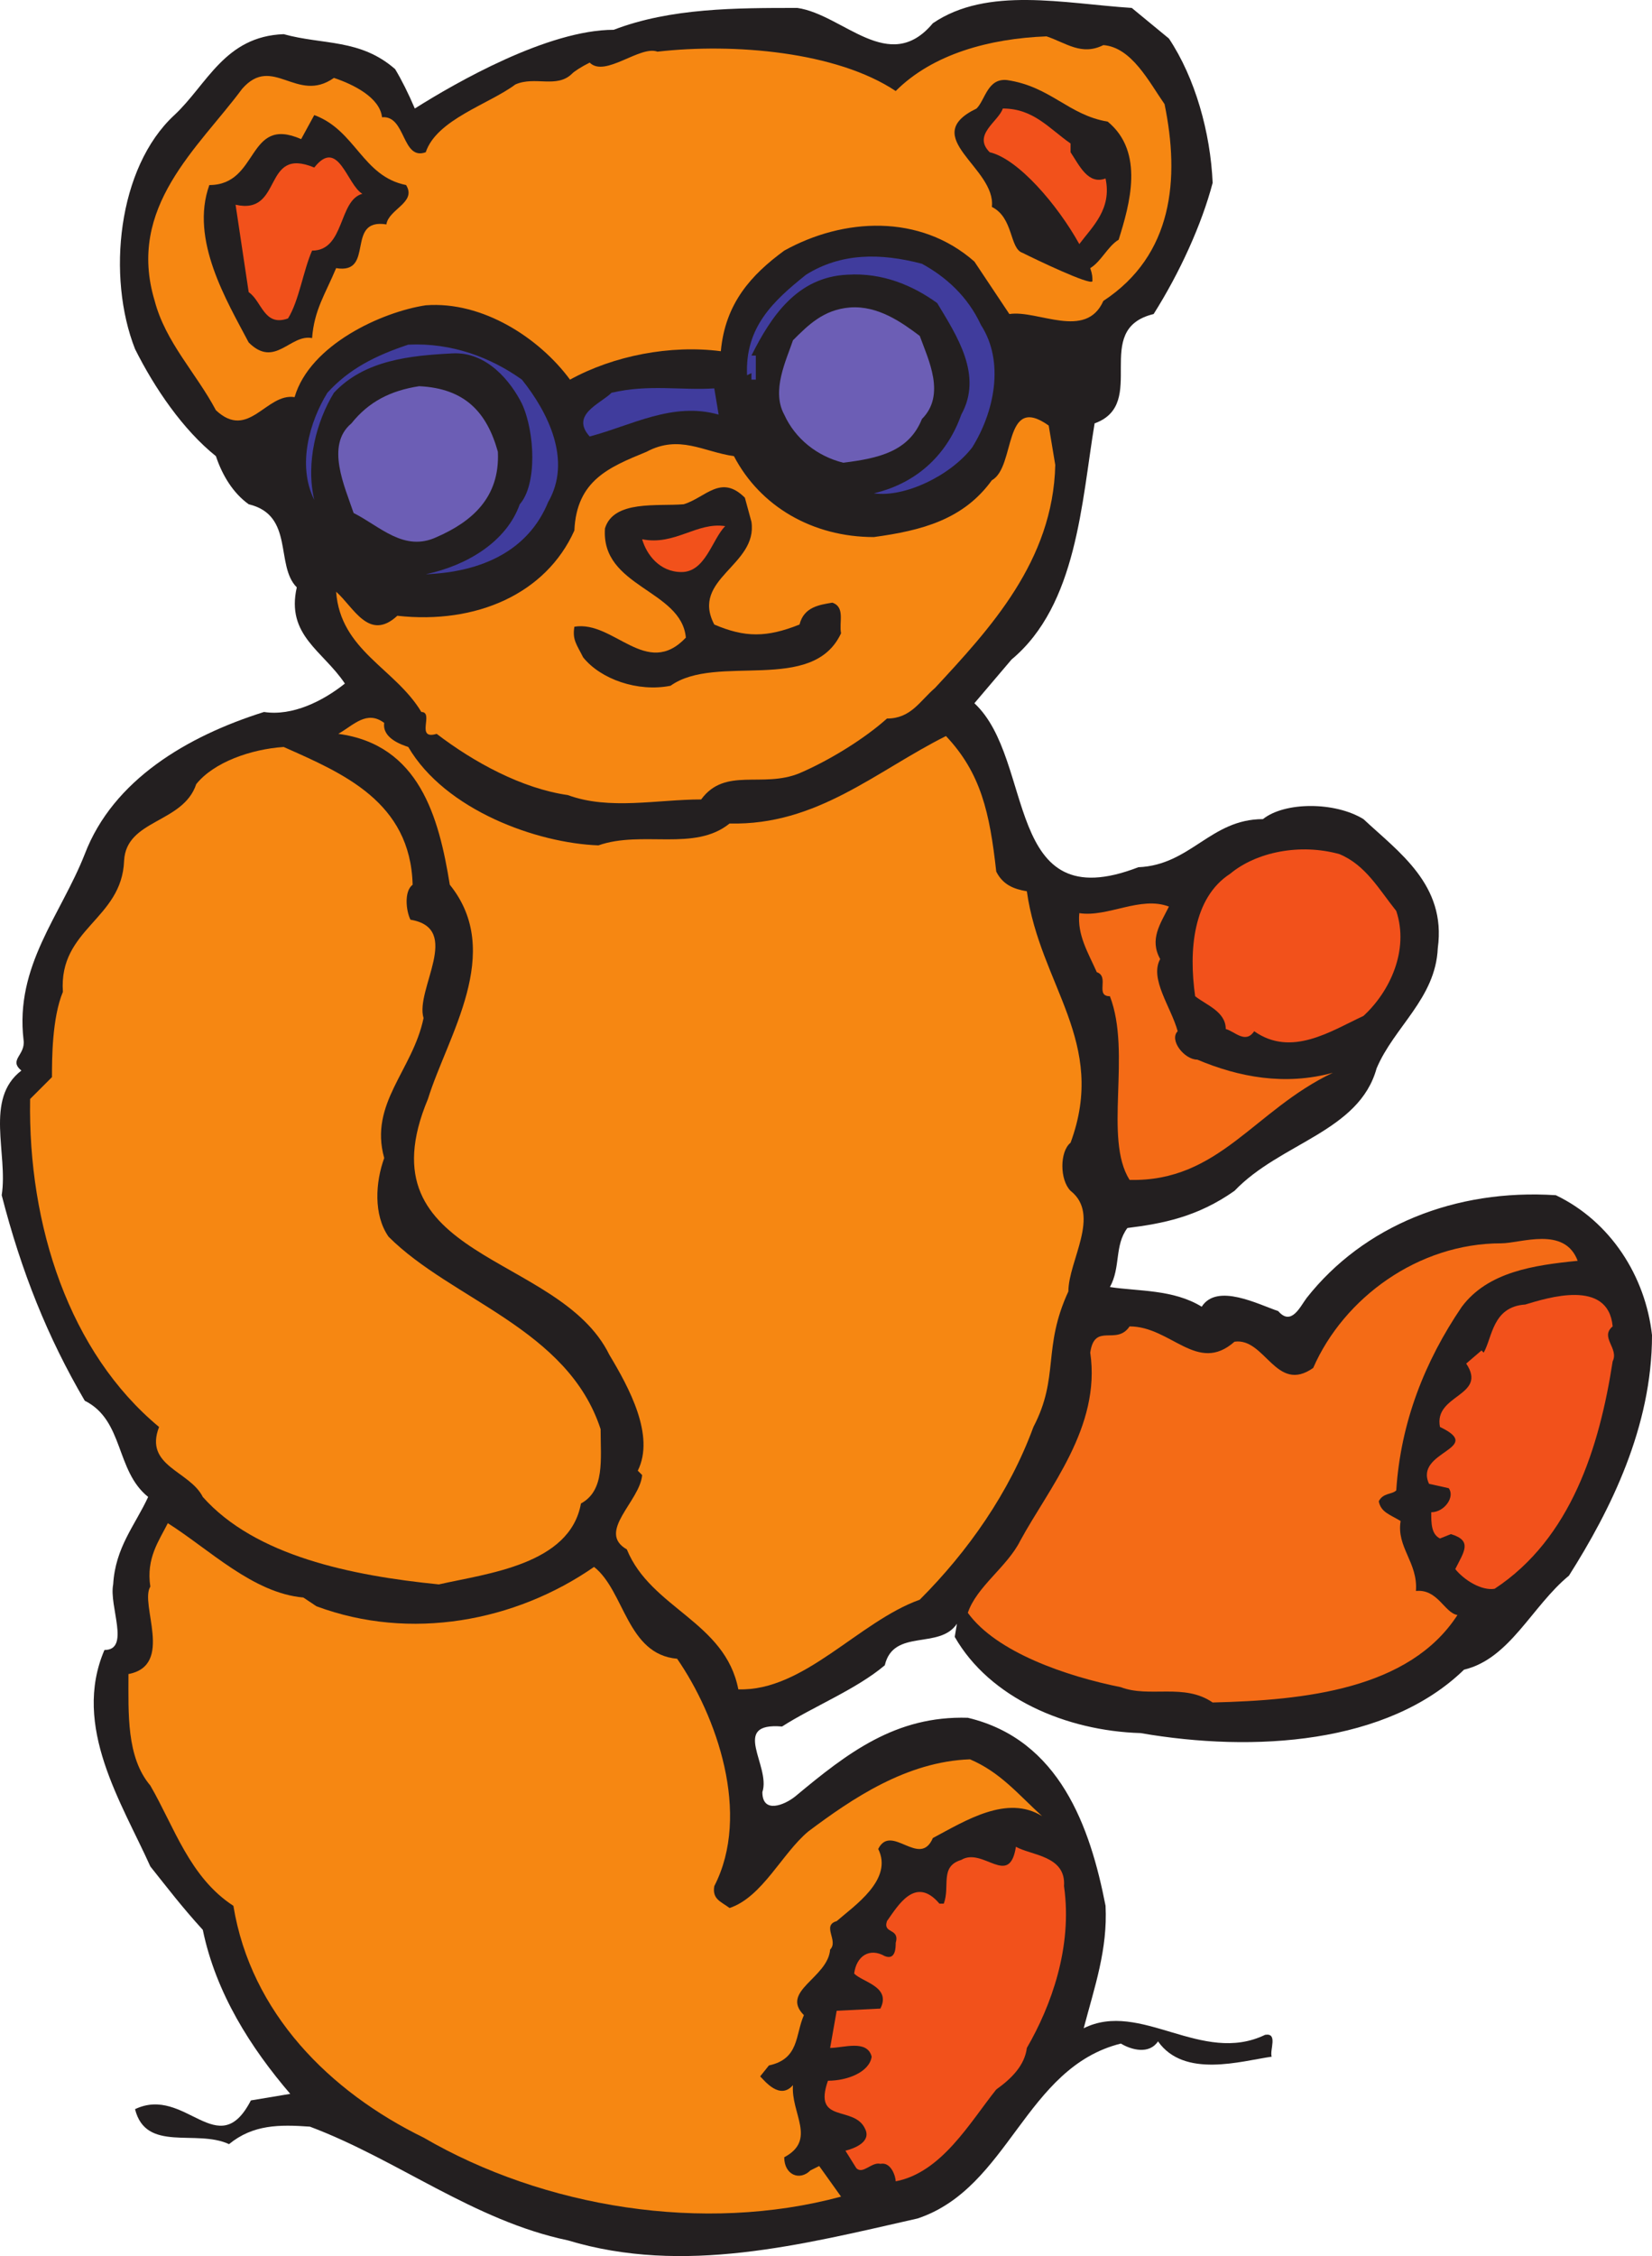 <svg xmlns="http://www.w3.org/2000/svg" width="566.831" height="773.867"><path fill="#231f20" fill-rule="evenodd" d="M533.831 409.972c-34.5-2.25-66 10.5-85.5 35.25-2.25 3-5.25 9.75-9.75 4.5-6.75-2.25-21-9.75-26.25-1.5-9.75-6-21.75-5.25-31.5-6.75 3.75-6.75 1.5-14.25 6-20.25 12-1.5 24-3.75 36.75-12.75 15.75-16.5 42.75-20.25 48.75-42 6-14.25 20.25-24 21-41.25 3-21.75-13.5-33-25.5-44.25-9.75-6-27-6-34.5 0-18 0-24.75 15.75-42.75 16.5-46.5 18-35.25-36.75-56.25-56.25l12.75-15c22.5-18.75 24-54 28.5-81 18.75-6.75-1.5-32.25 20.25-37.5 9-14.25 16.5-30.75 20.25-45-.75-17.25-6-36-15-49.5l-12.75-10.5c-23.25-1.5-49.5-7.5-68.25 5.25-15 18-30.75-3-46.5-5.25-21 0-43.5 0-63 7.5-22.5 0-54 18-68.25 27-2.25-5.25-4.5-9.75-6.75-13.5-12-10.5-24.75-8.25-38.25-12-20.25.75-26.25 17.25-37.5 27.75-19.5 18-23.25 55.5-13.5 80.25 6.75 13.5 16.5 27.75 27.75 36.75 2.25 6.75 6 12.75 11.25 16.5 15.75 3.75 9 21 16.5 28.5-3.75 16.5 9 21.75 16.5 33-7.5 6-18 11.25-27.75 9.75-26.25 8.25-51.75 23.25-61.5 48.75-8.25 21-24 38.25-21 63.75.75 5.25-5.25 6.75-.75 10.5-12.75 9.75-4.5 28.5-6.75 42.75 6.75 26.25 15.75 48.75 28.5 70.5 13.5 6.75 10.5 24 21.75 33-4.5 9.75-11.25 17.25-12 30-1.5 7.5 6 22.5-3 22.5-11.25 26.25 6 52.5 15.75 74.25 6 7.5 10.5 13.5 18 21.75 4.5 21.75 16.5 40.5 30 56.25l-13.5 2.25c-11.25 21.75-22.5-5.25-39.75 3 3.75 15 21 6.75 32.25 12 8.25-6.75 17.25-6.75 27.75-6 30 11.25 56.25 32.25 88.5 39 39.75 12 80.25 1.5 120-7.5 31.5-10.5 36.75-51.75 69.75-60 3.75 2.25 9.75 3.75 12.75-.75 9 12.75 28.5 6.75 39 5.25-.75-2.25 2.25-8.25-2.25-7.5-21.75 10.5-42.75-12-62.25-2.25 3.75-14.25 8.25-27 7.5-42-5.25-27-15.75-57-47.25-64.5-24.75-.75-41.25 12-59.25 27-3.75 3-11.25 6-11.25-1.5 3-9-11.25-24 6.75-22.5 10.5-6.75 25.5-12.75 35.25-21 3-12.75 18.75-5.25 24.75-14.25l-.75 4.5c12 21 38.25 32.25 63.75 33 39 6.75 84.75 3.75 111-21.75 15.75-3.75 23.25-21.75 36-32.25 14.25-22.5 28.5-51 28.5-82.5-2.25-20.25-14.25-39-33-48"/><path fill="#f68712" fill-rule="evenodd" d="M269.081 85.972c-11.25 8.25-20.25 18-21.75 34.5-17.25-2.25-36.75 1.5-51.75 9.75-10.5-14.25-30-27-49.5-25.5-15 2.25-39.75 13.5-45 31.5-9.75-1.5-15.75 15-27 4.5-6.75-12.75-17.25-23.25-21-37.5-9.75-32.25 15-52.5 30-72.75 10.5-12 18.75 5.25 31.5-3.75 6.75 2.25 15.75 6.75 16.5 13.5 8.25-.75 6.75 15 15 12 3.75-11.25 21.75-16.5 30.75-23.25 6.75-3 14.25 1.5 19.5-3.75.75-.75 3-2.25 6-3.75 5.25 5.25 17.25-6 23.25-3.75 26.25-3 61.5 0 81.75 13.5 12.75-12.75 32.25-18 51.75-18.75 6.75 2.25 12 6.75 19.5 3 9.75.75 15.75 12.75 21 20.25 5.25 25.5 3 51.75-21 67.5-6 13.5-22.5 3-32.25 4.5l-12-18c-18.75-16.5-45-15-65.25-3.75"/><path fill="#231f20" fill-rule="evenodd" d="M380.081 41.722c-13.5-2.25-19.5-12-34.5-14.25-6.75-.75-7.5 6.75-10.5 9.75-20.25 9.75 6.75 20.25 5.25 33.75 7.5 3.75 6 14.25 10.5 15.75 4.5 2.25 23.25 11.25 24 9.75 0-1.5 0-2.25-.75-4.5 3.75-2.25 6-7.5 9.75-9.75 3.75-12 9-30-3.75-40.5"/><path fill="#f2511b" fill-rule="evenodd" d="M370.331 83.722c-7.5-13.5-21-29.25-30.75-31.5-6-6 3-10.5 4.5-15 10.5 0 15.75 6.75 23.25 12v3c3 4.5 6 11.25 12 9 2.25 10.5-4.5 16.5-9 22.5"/><path fill="#231f20" fill-rule="evenodd" d="M139.331 63.472c3.75 6-6 8.25-6.75 13.5-14.25-2.25-3.75 17.25-17.25 15-3.75 9-7.5 14.25-8.25 24-7.5-1.5-12.75 10.5-21.75 1.5-7.5-14.25-20.25-35.25-13.5-54 17.25 0 12.75-24 31.5-15.75l4.5-8.25c14.25 5.25 16.5 21 31.5 24"/><path fill="#f2511b" fill-rule="evenodd" d="M124.331 66.472c-8.25 2.25-6 19.5-17.25 19.5-3 6.75-4.5 17.25-8.25 23.25-8.25 3-9-6-13.5-9l-4.5-30c16.5 3.75 9-20.25 27-12.75 8.25-10.5 11.25 6 16.5 9"/><path fill="#403c9d" fill-rule="evenodd" d="M336.581 111.472c8.25 12.75 4.5 30-3 42-7.5 9.75-23.25 17.25-33.75 15.75 15.75-3.75 25.5-14.25 30-27 7.5-13.5-1.5-27-8.25-38.25-8.25-6-18.75-10.5-30.75-9.75-17.25.75-26.25 14.25-33 27.75h1.5v8.25h-1.5v-2.25l-1.5.75c-.75-16.5 9-25.5 20.25-34.5 12-7.5 25.5-7.5 39.75-3.75 8.25 4.5 15.75 11.25 20.25 21"/><path fill="#6c5eb5" fill-rule="evenodd" d="M315.581 115.222c3 8.25 9 20.25.75 28.5-4.5 11.25-15 13.5-27 15-9-2.25-16.5-8.25-20.25-16.5-4.5-8.25.75-18.75 3-25.5 5.25-5.25 10.5-10.5 19.5-11.25 9.75-.75 18 5.25 24 9.75"/><path fill="#403c9d" fill-rule="evenodd" d="M179.081 130.222c9 11.25 17.25 27.75 9 42-6.75 16.5-22.5 24-42 24.75 14.25-3 27.75-11.25 32.25-24 6-6.75 5.25-24.75.75-34.5-3.75-7.5-12-18-24-17.25-14.25.75-30 2.25-40.5 13.5-6 9.75-9.75 24-6.75 36.75-6-12-1.5-27 4.5-36.75 7.5-8.25 16.5-12.75 27.75-16.5 15-.75 28.5 4.5 39 12"/><path fill="#6c5eb5" fill-rule="evenodd" d="M170.831 154.972c.75 15.75-9 24-21 29.25-11.25 5.25-19.5-3.75-28.5-8.25-3-9-9.75-23.25-.75-30.75 6-7.5 13.5-11.25 23.25-12.75 15.75.75 23.25 9 27 22.5"/><path fill="#403c9d" fill-rule="evenodd" d="m245.081 133.222 1.5 9c-15.75-4.5-30 3.75-44.25 7.5-6.75-7.5 3.75-11.25 7.5-15 12.75-3 24-.75 35.25-1.5"/><path fill="#f68712" fill-rule="evenodd" d="M362.081 159.472c-.75 33-22.5 56.25-41.25 76.5-5.25 4.5-8.25 10.5-16.5 10.5-7.5 6.75-19.5 14.25-30 18.75-12.75 5.25-25.5-2.25-33.75 9-15 0-31.5 3.75-45.75-1.5-15.75-2.25-32.25-11.25-45-21-7.5 2.25-.75-7.5-5.25-7.5-9-15-27.75-21-29.25-41.25 6 5.25 11.25 17.25 21 8.25 27 3 51-7.5 60.75-29.25.75-17.25 12-21.75 24.75-27 11.25-6 19.5 0 30 1.5 9 17.25 27 27.75 48 27.75 16.5-2.25 30.75-6 40.5-19.5 8.25-4.5 3.75-30 19.5-18.75l2.25 13.5"/><path fill="#231f20" fill-rule="evenodd" d="M257.831 178.972c2.25 15-21 19.5-12.75 35.25 10.5 4.5 18 4.5 29.25 0 1.5-6 6.75-6.75 11.25-7.5 4.5 1.5 2.25 6.75 3 10.5-9.75 21-42.75 6.75-58.5 18-11.25 2.25-24-2.25-30-9.75-2.25-4.5-3.75-6-3-10.5 13.5-2.25 24.75 18 38.25 3.75-1.5-16.5-29.25-17.25-27.75-37.5 3-9.75 18-7.5 27-8.25 7.5-2.25 12.75-10.5 21-2.25l2.25 8.25"/><path fill="#f2511b" fill-rule="evenodd" d="M248.831 180.472c-4.5 4.5-6.75 15.75-15 15.75-7.5 0-12-6-13.5-11.25 11.25 2.25 18.75-6 28.5-4.5"/><path fill="#f68712" fill-rule="evenodd" d="M140.081 256.222c12.75 21.75 44.25 33 65.25 33.75 15-5.25 33 2.25 45-7.5 30 .75 50.25-18 74.25-30 12 12.75 15 26.25 17.25 46.5 2.25 4.5 6 6 10.5 6.75 4.5 32.25 27.75 51.75 15 86.25-3.75 3-3.75 12.75 0 16.5 10.5 8.25-.75 24-.75 34.5-9 19.5-3 29.25-12 46.5-8.25 22.5-22.5 42.75-39 59.25-21 7.5-39.75 31.5-62.25 30.75-4.5-23.25-30-27.75-38.25-48-10.5-6 4.5-16.5 5.25-25.5l-1.5-1.5c6-12-3-28.5-9.75-39.75-17.25-35.25-85.5-32.25-62.25-87.75 6.75-21.75 26.25-50.25 7.5-73.5-3.75-23.25-10.5-48-38.25-51.75 5.25-3 9.75-8.25 15.75-3.75-.75 5.25 6 7.5 8.25 8.25"/><path fill="#f68712" fill-rule="evenodd" d="M141.581 303.472c-3 2.25-2.25 9-.75 12 18 3 1.5 24 4.5 33.75-3.75 18-18.75 29.25-13.5 48-3 8.25-3.75 19.5 1.5 27 21.75 21.75 61.5 31.5 72.75 66 0 10.5 1.5 21-6.75 25.5-3.75 21-32.25 24-48.75 27.75-30-3-63-9.75-81-30-4.5-9-20.25-10.5-15-24-30.75-25.5-45-69-44.25-112.5l7.5-7.5c0-6 0-20.25 3.75-29.25-1.5-21.75 20.25-24.75 21-45 .75-14.25 20.25-12.75 24.75-26.25 6-7.5 18.75-12 30-12.75 20.25 9 43.5 18.75 44.25 47.25"/><path fill="#f2511b" fill-rule="evenodd" d="M479.081 312.472c4.5 13.5-2.25 27.75-11.25 36-11.25 5.25-24.75 14.25-37.5 5.25-3 4.5-6.75 0-9.75-.75 0-6-6.75-8.25-10.5-11.25-2.25-15.75-.75-33.75 12-42 9-7.5 24-10.5 37.5-6.75 9 3.75 13.5 12 19.5 19.5"/><path fill="#f46b16" fill-rule="evenodd" d="M401.081 310.972c-3 6-6.75 11.25-3 18-3.75 6.75 3.75 16.5 6 24.75-3 3 2.25 9.75 6.75 9.75 14.25 6 30 9 46.5 4.5-27 12.75-39 37.5-69.75 36.75-9-14.25.75-43.5-6.75-63-5.25 0 0-6.75-4.5-8.25-3-6.75-6.75-12.75-6-20.25 9.75 1.5 21-6 30.75-2.25m140.25 121.5c-15 1.5-30.75 3.75-39.75 15.75-12.75 18.75-21 39.75-22.5 63-1.5 1.5-4.5.75-6 3.75.75 3.75 3.75 4.5 7.5 6.75-1.5 9 6 14.25 5.25 24 7.5-.75 9.75 7.5 14.25 8.25-16.5 25.5-52.5 29.25-84 30-9.75-6.75-21.75-1.5-31.5-5.25-18.75-3.75-42.75-12-52.5-25.5 3-9 13.5-15.75 18-24.75 9.75-18 27.75-39 24-64.5 1.5-10.5 9-2.25 13.5-9 14.25 0 23.25 16.5 36 5.25 10.5-1.5 14.25 18 27 9 10.5-24 36-42.75 64.5-42.75 6.75 0 21.75-6 26.25 6"/><path fill="#f2511b" fill-rule="evenodd" d="M553.331 454.972c-4.5 3.75 2.25 7.5 0 12-4.5 29.25-14.25 60.75-40.5 78-4.5.75-10.5-3-13.5-6.75 3-6 6-9.75-1.5-12l-3.75 1.5c-3-1.5-3-5.25-3-9 4.5 0 8.25-5.25 6-8.25l-6.75-1.5c-5.25-11.25 19.5-12 3.75-19.5-2.25-11.25 16.5-10.5 9-21.75l5.25-4.5.75.75c3-5.25 3-15.75 14.25-16.5 7.5-2.25 28.5-9 30 7.5"/><path fill="#f68712" fill-rule="evenodd" d="m104.081 547.972 4.5 3c32.25 12 68.25 5.25 95.25-13.5 10.5 8.25 11.25 30 28.5 31.5 13.5 19.5 25.5 53.25 12.75 78-.75 4.5 2.25 5.25 5.25 7.5 11.25-3.75 18-18.75 27-26.25 15-11.25 33.75-24 55.5-24.75 10.5 4.5 16.5 12 24.75 19.5-12-7.5-26.25 1.5-37.5 7.5-4.5 10.5-14.25-5.25-18.75 3.75 5.25 10.5-8.25 19.5-14.25 24.75-5.25 1.5.75 6.75-2.25 9.75-.75 9.75-17.25 14.25-9 22.5-3 6.75-1.5 15-12 17.25l-3 3.75c1.5 1.5 6.75 8.25 11.25 3-.75 9.75 8.25 18.75-3 24.75 0 6 5.25 8.25 9 4.5l3-1.5 7.5 10.5c-47.25 12.75-102 3.75-143.25-20.25-32.25-15.75-59.25-42.75-65.25-79.5-15-9.75-20.25-27-28.5-41.25-8.25-9.75-7.5-24.75-7.5-38.25 15.75-3 3.75-24 7.5-30-1.5-9.75 3-15.75 6-21.75 14.25 9 29.25 24 46.5 25.5"/><path fill="#f2511b" fill-rule="evenodd" d="M365.081 646.972c3 21-4.5 41.25-12.75 55.5-.75 6-5.25 10.5-10.5 14.25-9 11.25-18.75 28.5-34.5 31.5 0-1.5-1.5-6.75-5.25-6-3-.75-6 3.75-8.25 1.5l-3.75-6c3-.75 9-3 6.75-7.5-3.75-8.25-18-1.5-12.75-16.5 6.75 0 14.25-3 15-8.25-1.5-6-9.75-3-14.25-3l2.25-12.75 15-.75c3.75-7.5-6-9-9-12 .75-6 5.25-9 10.5-6 3.75 1.5 3.75-3 3.75-4.5 1.5-5.25-4.5-3-3-7.5 3.75-5.25 9.75-15.75 18-6h1.5c2.25-6-1.5-12.75 6-15 7.5-4.5 16.5 9.75 18.75-4.5 5.25 3 17.25 3 16.5 13.5"/></svg>
